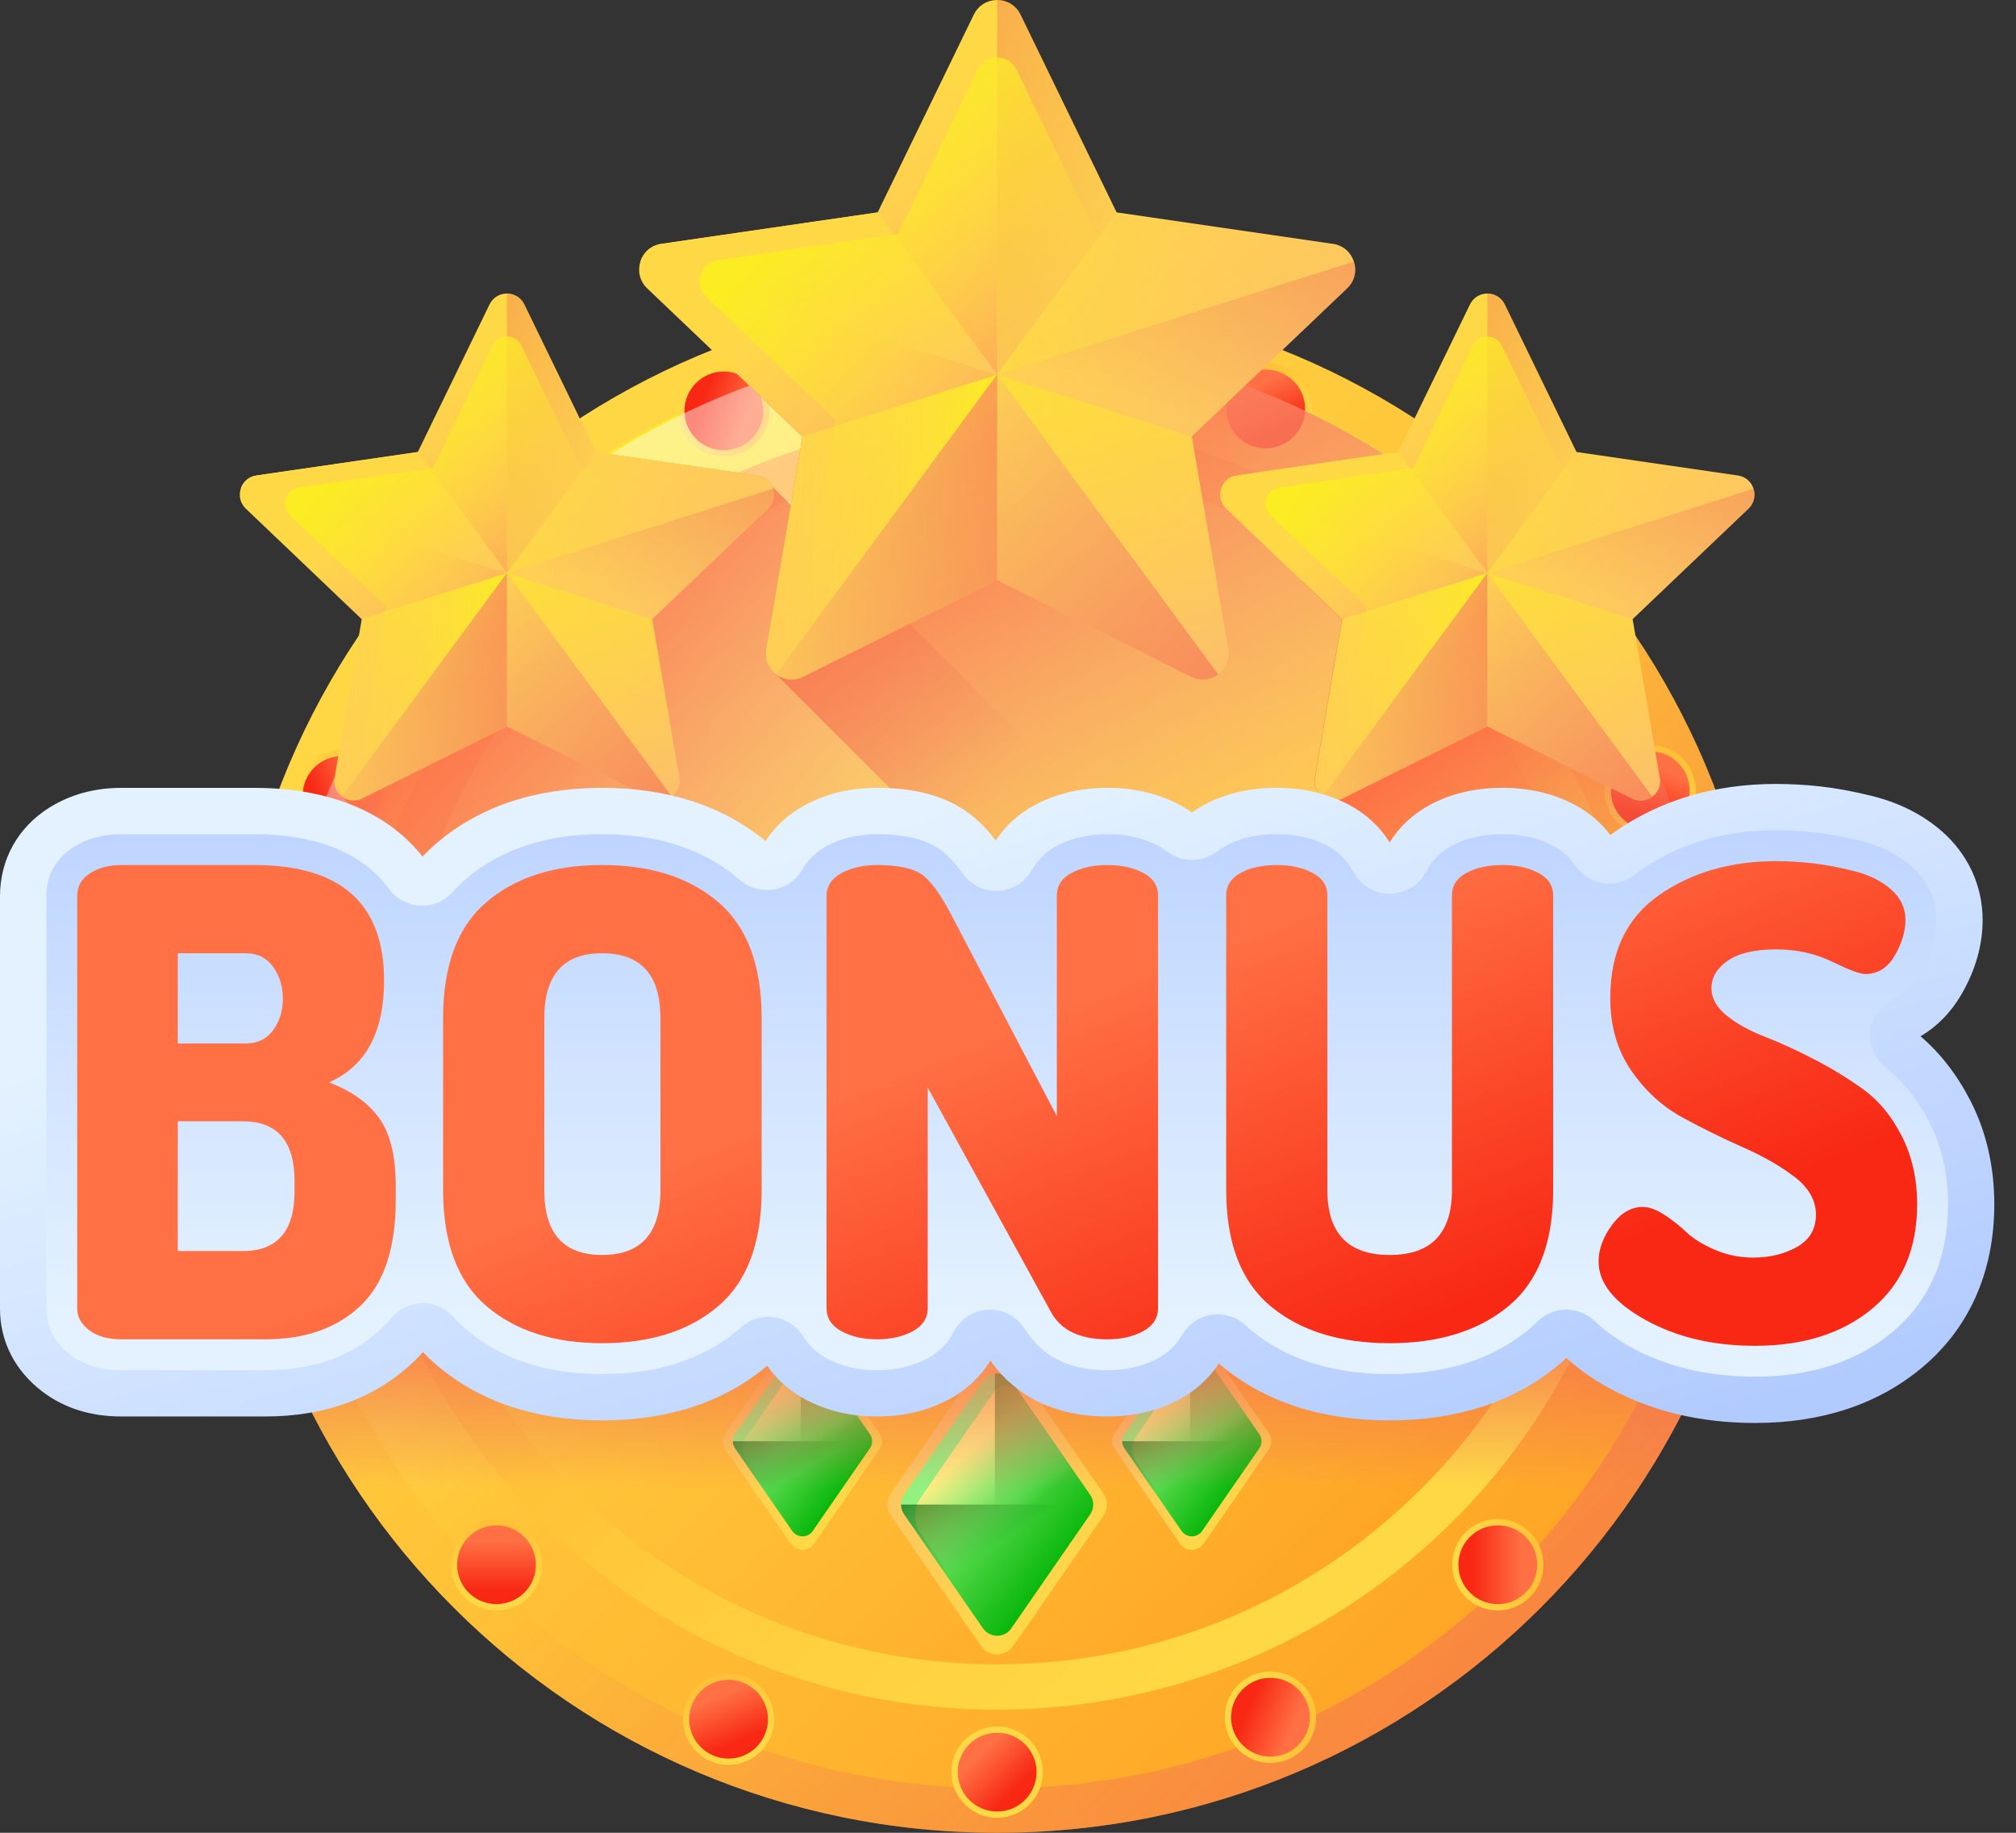 <svg xmlns="http://www.w3.org/2000/svg" width="77" height="70" viewBox="0 0 77 70" fill="none"><rect x="0" y="0" width="77" height="70" fill="#333333" stroke="none"/><path d="M38.086 70C54.301 70 67.446 56.855 67.446 40.64C67.446 24.425 54.301 11.28 38.086 11.28C21.871 11.28 8.726 24.425 8.726 40.64C8.726 56.855 21.871 70 38.086 70Z" fill="url(#paint0_linear_6012_574)"></path><path d="M38.086 68.303C53.363 68.303 65.748 55.918 65.748 40.64C65.748 25.362 53.363 12.977 38.086 12.977C22.808 12.977 10.423 25.362 10.423 40.64C10.423 55.918 22.808 68.303 38.086 68.303Z" fill="url(#paint1_linear_6012_574)"></path><path d="M38.086 11.28C21.871 11.28 8.726 24.425 8.726 40.64C8.726 56.855 21.871 70 38.086 70C54.301 70 67.446 56.855 67.446 40.64C67.446 24.425 54.301 11.28 38.086 11.28ZM38.086 68.303C22.808 68.303 10.423 55.918 10.423 40.64C10.423 25.362 22.808 12.977 38.086 12.977C53.364 12.977 65.749 25.362 65.749 40.64C65.749 55.918 53.364 68.303 38.086 68.303Z" fill="url(#paint2_linear_6012_574)"></path><path d="M38.086 65.297C51.703 65.297 62.742 54.258 62.742 40.64C62.742 27.023 51.703 15.984 38.086 15.984C24.468 15.984 13.429 27.023 13.429 40.64C13.429 54.258 24.468 65.297 38.086 65.297Z" fill="url(#paint3_linear_6012_574)"></path><path d="M38.085 63.566C50.747 63.566 61.011 53.302 61.011 40.64C61.011 27.978 50.747 17.714 38.085 17.714C25.424 17.714 15.159 27.978 15.159 40.64C15.159 53.302 25.424 63.566 38.085 63.566Z" fill="url(#paint4_linear_6012_574)"></path><path d="M38.086 69.427C39.049 69.427 39.83 68.646 39.83 67.683C39.83 66.72 39.049 65.939 38.086 65.939C37.122 65.939 36.341 66.72 36.341 67.683C36.341 68.646 37.122 69.427 38.086 69.427Z" fill="url(#paint5_linear_6012_574)"></path><path d="M38.086 69.188C38.917 69.188 39.591 68.514 39.591 67.683C39.591 66.852 38.917 66.178 38.086 66.178C37.255 66.178 36.581 66.852 36.581 67.683C36.581 68.514 37.255 69.188 38.086 69.188Z" fill="url(#paint6_linear_6012_574)"></path><path d="M38.086 15.342C39.049 15.342 39.83 14.561 39.83 13.597C39.83 12.634 39.049 11.853 38.086 11.853C37.122 11.853 36.341 12.634 36.341 13.597C36.341 14.561 37.122 15.342 38.086 15.342Z" fill="url(#paint7_linear_6012_574)"></path><path d="M38.086 15.102C38.917 15.102 39.591 14.428 39.591 13.597C39.591 12.766 38.917 12.093 38.086 12.093C37.255 12.093 36.581 12.766 36.581 13.597C36.581 14.428 37.255 15.102 38.086 15.102Z" fill="url(#paint8_linear_6012_574)"></path><path d="M11.043 42.384C12.007 42.384 12.788 41.603 12.788 40.64C12.788 39.677 12.007 38.896 11.043 38.896C10.08 38.896 9.299 39.677 9.299 40.64C9.299 41.603 10.08 42.384 11.043 42.384Z" fill="url(#paint9_linear_6012_574)"></path><path d="M11.043 42.145C11.874 42.145 12.548 41.471 12.548 40.64C12.548 39.809 11.874 39.136 11.043 39.136C10.212 39.136 9.539 39.809 9.539 40.64C9.539 41.471 10.212 42.145 11.043 42.145Z" fill="url(#paint10_linear_6012_574)"></path><path d="M65.128 42.384C66.092 42.384 66.873 41.603 66.873 40.64C66.873 39.677 66.092 38.896 65.128 38.896C64.165 38.896 63.384 39.677 63.384 40.64C63.384 41.603 64.165 42.384 65.128 42.384Z" fill="url(#paint11_linear_6012_574)"></path><path d="M65.128 42.145C65.959 42.145 66.633 41.471 66.633 40.64C66.633 39.809 65.959 39.136 65.128 39.136C64.297 39.136 63.623 39.809 63.623 40.64C63.623 41.471 64.297 42.145 65.128 42.145Z" fill="url(#paint12_linear_6012_574)"></path><path d="M18.963 61.507C19.927 61.507 20.708 60.726 20.708 59.762C20.708 58.799 19.927 58.018 18.963 58.018C18 58.018 17.219 58.799 17.219 59.762C17.219 60.726 18 61.507 18.963 61.507Z" fill="url(#paint13_linear_6012_574)"></path><path d="M18.964 61.267C19.795 61.267 20.468 60.593 20.468 59.762C20.468 58.931 19.795 58.258 18.964 58.258C18.133 58.258 17.459 58.931 17.459 59.762C17.459 60.593 18.133 61.267 18.964 61.267Z" fill="url(#paint14_linear_6012_574)"></path><path d="M57.208 23.262C58.171 23.262 58.952 22.481 58.952 21.518C58.952 20.555 58.171 19.774 57.208 19.774C56.244 19.774 55.463 20.555 55.463 21.518C55.463 22.481 56.244 23.262 57.208 23.262Z" fill="url(#paint15_linear_6012_574)"></path><path d="M57.208 23.023C58.039 23.023 58.713 22.349 58.713 21.518C58.713 20.687 58.039 20.013 57.208 20.013C56.377 20.013 55.703 20.687 55.703 21.518C55.703 22.349 56.377 23.023 57.208 23.023Z" fill="url(#paint16_linear_6012_574)"></path><path d="M18.963 23.262C19.927 23.262 20.708 22.481 20.708 21.518C20.708 20.555 19.927 19.774 18.963 19.774C18 19.774 17.219 20.555 17.219 21.518C17.219 22.481 18 23.262 18.963 23.262Z" fill="url(#paint17_linear_6012_574)"></path><path d="M18.964 23.023C19.795 23.023 20.468 22.349 20.468 21.518C20.468 20.687 19.795 20.013 18.964 20.013C18.133 20.013 17.459 20.687 17.459 21.518C17.459 22.349 18.133 23.023 18.964 23.023Z" fill="url(#paint18_linear_6012_574)"></path><path d="M57.208 61.507C58.171 61.507 58.952 60.726 58.952 59.762C58.952 58.799 58.171 58.018 57.208 58.018C56.244 58.018 55.463 58.799 55.463 59.762C55.463 60.726 56.244 61.507 57.208 61.507Z" fill="url(#paint19_linear_6012_574)"></path><path d="M57.208 61.267C58.039 61.267 58.713 60.593 58.713 59.762C58.713 58.931 58.039 58.258 57.208 58.258C56.377 58.258 55.703 58.931 55.703 59.762C55.703 60.593 56.377 61.267 57.208 61.267Z" fill="url(#paint20_linear_6012_574)"></path><path d="M27.827 67.406C28.791 67.406 29.571 66.625 29.571 65.662C29.571 64.698 28.791 63.918 27.827 63.918C26.864 63.918 26.083 64.698 26.083 65.662C26.083 66.625 26.864 67.406 27.827 67.406Z" fill="url(#paint21_linear_6012_574)"></path><path d="M27.827 67.166C28.658 67.166 29.332 66.493 29.332 65.662C29.332 64.831 28.658 64.157 27.827 64.157C26.996 64.157 26.322 64.831 26.322 65.662C26.322 66.493 26.996 67.166 27.827 67.166Z" fill="url(#paint22_linear_6012_574)"></path><path d="M47.683 17.232C48.574 17.598 49.593 17.171 49.958 16.28C50.324 15.389 49.897 14.37 49.006 14.005C48.115 13.639 47.096 14.065 46.73 14.957C46.365 15.848 46.791 16.867 47.683 17.232Z" fill="url(#paint23_linear_6012_574)"></path><path d="M48.344 17.123C49.175 17.123 49.849 16.45 49.849 15.618C49.849 14.787 49.175 14.114 48.344 14.114C47.513 14.114 46.839 14.787 46.839 15.618C46.839 16.45 47.513 17.123 48.344 17.123Z" fill="url(#paint24_linear_6012_574)"></path><path d="M11.451 29.72C11.085 30.612 11.512 31.63 12.403 31.996C13.294 32.361 14.313 31.935 14.678 31.044C15.044 30.152 14.617 29.134 13.726 28.768C12.835 28.403 11.816 28.829 11.451 29.72Z" fill="url(#paint25_linear_6012_574)"></path><path d="M13.064 31.887C13.895 31.887 14.569 31.213 14.569 30.382C14.569 29.551 13.895 28.877 13.064 28.877C12.233 28.877 11.56 29.551 11.56 30.382C11.56 31.213 12.233 31.887 13.064 31.887Z" fill="url(#paint26_linear_6012_574)"></path><path d="M63.107 52.642C64.07 52.642 64.851 51.861 64.851 50.898C64.851 49.935 64.07 49.154 63.107 49.154C62.144 49.154 61.363 49.935 61.363 50.898C61.363 51.861 62.144 52.642 63.107 52.642Z" fill="url(#paint27_linear_6012_574)"></path><path d="M63.107 52.403C63.938 52.403 64.612 51.73 64.612 50.898C64.612 50.067 63.938 49.394 63.107 49.394C62.276 49.394 61.602 50.067 61.602 50.898C61.602 51.73 62.276 52.403 63.107 52.403Z" fill="url(#paint28_linear_6012_574)"></path><path d="M11.53 51.753C11.902 52.642 12.924 53.06 13.812 52.688C14.701 52.317 15.12 51.295 14.748 50.406C14.376 49.518 13.355 49.099 12.466 49.471C11.577 49.842 11.158 50.864 11.53 51.753Z" fill="url(#paint29_linear_6012_574)"></path><path d="M13.139 52.584C13.97 52.584 14.644 51.91 14.644 51.079C14.644 50.248 13.97 49.575 13.139 49.575C12.308 49.575 11.634 50.248 11.634 51.079C11.634 51.91 12.308 52.584 13.139 52.584Z" fill="url(#paint30_linear_6012_574)"></path><path d="M61.423 30.874C61.795 31.763 62.817 32.182 63.706 31.81C64.594 31.438 65.013 30.416 64.641 29.528C64.269 28.639 63.248 28.22 62.359 28.592C61.47 28.964 61.051 29.986 61.423 30.874Z" fill="url(#paint31_linear_6012_574)"></path><path d="M63.032 31.706C63.863 31.706 64.537 31.032 64.537 30.201C64.537 29.37 63.863 28.696 63.032 28.696C62.201 28.696 61.527 29.37 61.527 30.201C61.527 31.032 62.201 31.706 63.032 31.706Z" fill="url(#paint32_linear_6012_574)"></path><path d="M26.973 14.085C26.084 14.456 25.665 15.478 26.037 16.367C26.409 17.256 27.431 17.674 28.319 17.302C29.208 16.931 29.627 15.909 29.255 15.02C28.883 14.132 27.861 13.713 26.973 14.085Z" fill="url(#paint33_linear_6012_574)"></path><path d="M27.647 17.198C28.478 17.198 29.152 16.525 29.152 15.694C29.152 14.863 28.478 14.189 27.647 14.189C26.816 14.189 26.142 14.863 26.142 15.694C26.142 16.525 26.816 17.198 27.647 17.198Z" fill="url(#paint34_linear_6012_574)"></path><path d="M48.525 67.331C49.489 67.331 50.27 66.55 50.27 65.587C50.27 64.623 49.489 63.843 48.525 63.843C47.562 63.843 46.781 64.623 46.781 65.587C46.781 66.55 47.562 67.331 48.525 67.331Z" fill="url(#paint35_linear_6012_574)"></path><path d="M48.525 67.091C49.356 67.091 50.03 66.418 50.03 65.587C50.03 64.756 49.356 64.082 48.525 64.082C47.694 64.082 47.02 64.756 47.02 65.587C47.02 66.418 47.694 67.091 48.525 67.091Z" fill="url(#paint36_linear_6012_574)"></path><path d="M38.086 68.216C53.316 68.216 65.662 55.87 65.662 40.64C65.662 25.41 53.316 13.064 38.086 13.064C22.856 13.064 10.51 25.41 10.51 40.64C10.51 55.87 22.856 68.216 38.086 68.216Z" fill="url(#paint37_linear_6012_574)"></path><path d="M47.452 36.537C47.38 36.378 47.252 36.251 47.093 36.178C47.021 36.019 46.893 35.891 46.734 35.819L29.494 18.579C29.443 18.467 29.365 18.37 29.266 18.297C29.168 18.223 29.052 18.176 28.93 18.16L23.312 17.352C18.686 20.293 14.996 24.576 12.788 29.652L12.778 29.71C12.726 30.007 12.855 30.271 13.063 30.427L22.761 40.124C22.801 40.155 22.846 40.179 22.892 40.201C22.943 40.313 23.022 40.41 23.12 40.483C23.16 40.514 23.205 40.539 23.251 40.56C23.303 40.673 23.382 40.77 23.479 40.843C23.52 40.873 23.564 40.898 23.61 40.92C23.662 41.031 23.74 41.128 23.838 41.202C23.879 41.232 23.923 41.257 23.969 41.279C24.021 41.39 24.099 41.487 24.197 41.561C24.238 41.591 24.282 41.616 24.328 41.638C24.381 41.75 24.459 41.847 24.557 41.92C24.597 41.951 24.642 41.975 24.688 41.997C24.739 42.109 24.818 42.206 24.916 42.279C24.956 42.31 25.001 42.335 25.047 42.356C25.098 42.468 25.177 42.565 25.275 42.639C25.316 42.669 25.36 42.694 25.406 42.716C25.458 42.827 25.536 42.924 25.634 42.998C25.675 43.028 25.719 43.053 25.765 43.075C25.817 43.186 25.895 43.283 25.993 43.357C26.034 43.387 26.078 43.412 26.124 43.434C26.176 43.545 26.254 43.642 26.353 43.716C26.393 43.747 26.438 43.772 26.483 43.793C26.535 43.905 26.614 44.002 26.712 44.075C26.752 44.106 26.797 44.131 26.843 44.152C26.894 44.264 26.973 44.361 27.071 44.435C27.111 44.465 27.156 44.49 27.202 44.512C27.254 44.623 27.332 44.72 27.43 44.794C27.471 44.824 27.515 44.849 27.561 44.871C27.613 44.982 27.691 45.079 27.789 45.153C27.83 45.183 27.874 45.208 27.92 45.23C27.972 45.342 28.05 45.438 28.149 45.512C28.189 45.543 28.233 45.568 28.279 45.589C28.331 45.701 28.41 45.798 28.508 45.871C28.548 45.902 28.593 45.927 28.639 45.948C28.69 46.06 28.769 46.157 28.867 46.231C28.907 46.261 28.952 46.286 28.998 46.308C29.05 46.419 29.128 46.516 29.226 46.59C29.267 46.62 29.311 46.645 29.357 46.667C29.409 46.778 29.487 46.875 29.585 46.949C29.626 46.979 29.67 47.004 29.716 47.026C29.768 47.138 29.846 47.234 29.945 47.308C29.985 47.339 30.029 47.364 30.076 47.385C30.127 47.497 30.206 47.594 30.304 47.667C30.344 47.698 30.389 47.723 30.435 47.744C30.487 47.857 30.566 47.954 30.663 48.027C30.703 48.057 30.748 48.082 30.794 48.104C30.846 48.215 30.924 48.312 31.022 48.386C31.063 48.416 31.107 48.441 31.153 48.463C31.205 48.575 31.284 48.672 31.381 48.745C31.591 48.902 31.883 48.951 32.155 48.815L37.681 46.061L43.206 48.815C43.478 48.951 43.77 48.902 43.98 48.745C44.188 48.589 44.316 48.325 44.265 48.028L43.226 41.967L47.654 37.746C47.877 37.533 47.928 37.237 47.847 36.984C47.785 36.792 47.648 36.626 47.452 36.537Z" fill="url(#paint38_linear_6012_574)"></path><path d="M65.452 37.234C64.739 31.443 62.231 26.207 58.501 22.102C57.828 21.438 57.158 20.773 56.489 20.106L56.488 20.105C55.279 19.02 53.975 18.044 52.594 17.187C52.573 17.174 52.552 17.161 52.531 17.148C52.383 17.056 52.233 16.967 52.083 16.878C52.05 16.859 52.017 16.839 51.984 16.819C51.841 16.736 51.697 16.654 51.553 16.573C51.511 16.549 51.469 16.526 51.428 16.503C51.288 16.426 51.148 16.35 51.008 16.275C50.96 16.25 50.912 16.224 50.864 16.2C50.54 16.029 50.212 15.866 49.88 15.708C49.828 15.683 49.774 15.659 49.721 15.634C49.582 15.569 49.442 15.505 49.302 15.442C49.249 15.419 49.196 15.396 49.143 15.373C49.001 15.31 48.859 15.248 48.715 15.188C48.666 15.168 48.616 15.148 48.566 15.127C48.418 15.067 48.27 15.006 48.121 14.948C48.085 14.934 48.048 14.92 48.012 14.906C47.474 14.698 46.929 14.507 46.379 14.334C46.363 14.329 46.347 14.323 46.331 14.318C46.199 14.277 46.065 14.238 45.931 14.198C45.855 14.175 45.778 14.152 45.701 14.13C45.581 14.095 45.461 14.063 45.34 14.03C45.248 14.005 45.157 13.98 45.065 13.956C44.951 13.926 44.835 13.898 44.72 13.869C44.621 13.845 44.522 13.82 44.422 13.797C44.311 13.771 44.199 13.746 44.087 13.721C43.983 13.698 43.878 13.675 43.773 13.653C43.664 13.63 43.555 13.608 43.445 13.586C43.011 13.5 42.575 13.425 42.138 13.361C42.022 13.344 41.905 13.328 41.789 13.312C41.684 13.298 41.58 13.284 41.475 13.272C41.355 13.257 41.234 13.243 41.113 13.23C41.011 13.219 40.909 13.208 40.807 13.198C40.681 13.185 40.556 13.175 40.429 13.164C40.331 13.156 40.233 13.147 40.134 13.14C40.001 13.13 39.867 13.122 39.733 13.114C39.641 13.109 39.548 13.103 39.455 13.098C39.306 13.091 39.156 13.086 39.006 13.081C38.928 13.079 38.851 13.075 38.773 13.073C38.547 13.067 38.321 13.065 38.095 13.065L38.085 13.064H38.08C37.858 13.064 37.636 13.068 37.415 13.073C37.342 13.075 37.268 13.078 37.194 13.08C37.045 13.085 36.896 13.09 36.748 13.097C36.661 13.101 36.575 13.106 36.489 13.111C36.132 13.131 35.775 13.159 35.419 13.193C35.329 13.202 35.239 13.21 35.15 13.22C35.017 13.234 34.884 13.249 34.751 13.265C34.666 13.276 34.58 13.286 34.494 13.297C34.351 13.315 34.209 13.336 34.067 13.357C33.993 13.367 33.919 13.377 33.846 13.389C33.633 13.421 33.421 13.456 33.21 13.494C33.182 13.499 33.154 13.505 33.126 13.51C32.941 13.543 32.757 13.578 32.574 13.616C32.496 13.631 32.417 13.649 32.339 13.665C32.207 13.694 32.075 13.722 31.943 13.752C31.855 13.772 31.768 13.793 31.68 13.814C31.558 13.843 31.437 13.872 31.315 13.903C31.106 13.956 30.898 14.011 30.691 14.068C30.601 14.093 30.512 14.118 30.422 14.144C30.303 14.178 30.185 14.214 30.067 14.25C29.981 14.276 29.894 14.302 29.808 14.329C29.681 14.369 29.555 14.411 29.43 14.452C29.354 14.477 29.277 14.501 29.202 14.527C29.006 14.594 28.81 14.662 28.615 14.734L30.65 16.676L29.26 24.795C29.191 25.193 29.363 25.547 29.642 25.756L41.121 37.235H65.452V37.234Z" fill="url(#paint39_linear_6012_574)"></path><path d="M51.712 9.991C51.604 9.653 51.319 9.372 50.91 9.314L42.648 8.112L38.978 0.559C38.797 0.188 38.442 0 38.086 0C37.73 0 37.375 0.188 37.194 0.559L33.524 8.112L25.261 9.314C24.853 9.372 24.568 9.653 24.46 9.991C24.35 10.331 24.419 10.727 24.718 11.012L30.653 16.67L29.261 24.794C29.192 25.192 29.363 25.546 29.643 25.755C29.924 25.966 30.315 26.031 30.68 25.849L38.086 22.157L45.492 25.849C45.856 26.031 46.247 25.966 46.529 25.755C46.808 25.546 46.98 25.192 46.911 24.794L45.518 16.67L51.453 11.012C51.753 10.727 51.822 10.331 51.712 9.991ZM38.086 14.313L38.074 14.316L38.079 14.311L38.086 14.3L38.093 14.311L38.098 14.316L38.086 14.313Z" fill="url(#paint40_linear_6012_574)"></path><path d="M38.079 14.311L38.073 14.316L30.653 16.67L24.718 11.012C24.419 10.727 24.35 10.331 24.46 9.991L38.079 14.311Z" fill="url(#paint41_linear_6012_574)"></path><path d="M38.074 14.316L29.643 25.755C29.363 25.546 29.192 25.192 29.261 24.794L30.654 16.67L38.074 14.316Z" fill="url(#paint42_linear_6012_574)"></path><path d="M46.529 25.755C46.248 25.966 45.856 26.031 45.492 25.849L38.086 22.157V14.313L38.098 14.316L46.529 25.755Z" fill="url(#paint43_linear_6012_574)"></path><path d="M38.086 14.313V22.157L30.68 25.849C30.316 26.031 29.924 25.966 29.643 25.755L38.074 14.316L38.086 14.313Z" fill="url(#paint44_linear_6012_574)"></path><path d="M46.529 25.755L38.098 14.316L45.518 16.67L46.911 24.794C46.98 25.192 46.808 25.546 46.529 25.755Z" fill="url(#paint45_linear_6012_574)"></path><path d="M38.086 14.3L38.078 14.311L24.459 9.991C24.567 9.653 24.852 9.372 25.261 9.313L33.523 8.112L38.086 14.3Z" fill="url(#paint46_linear_6012_574)"></path><path d="M42.648 8.112L38.086 14.3V0C38.442 0 38.797 0.188 38.978 0.559L42.648 8.112Z" fill="url(#paint47_linear_6012_574)"></path><path d="M38.086 0V14.3L33.523 8.112L37.194 0.559C37.374 0.188 37.73 0 38.086 0Z" fill="url(#paint48_linear_6012_574)"></path><path d="M51.712 9.991L38.093 14.311L38.086 14.3L42.648 8.112L50.91 9.313C51.319 9.372 51.604 9.653 51.712 9.991Z" fill="url(#paint49_linear_6012_574)"></path><path d="M51.454 11.012L45.519 16.67L38.099 14.316L38.093 14.311L51.712 9.991C51.822 10.331 51.753 10.727 51.454 11.012Z" fill="url(#paint50_linear_6012_574)"></path><path d="M49.404 10.497C49.314 10.216 49.078 9.982 48.738 9.934L41.875 8.936L38.827 2.662C38.676 2.354 38.381 2.198 38.086 2.198C37.79 2.198 37.495 2.354 37.345 2.662L34.296 8.936L27.433 9.934C27.094 9.983 26.857 10.216 26.767 10.497C26.676 10.779 26.734 11.108 26.982 11.345L31.912 16.044L30.755 22.793C30.698 23.123 30.841 23.418 31.073 23.591C31.307 23.766 31.631 23.82 31.934 23.669L38.086 20.603L44.237 23.669C44.54 23.82 44.865 23.766 45.099 23.591C45.331 23.418 45.474 23.123 45.416 22.793L44.259 16.044L49.19 11.345C49.438 11.108 49.495 10.779 49.404 10.497ZM38.086 14.086L38.075 14.089L38.08 14.085L38.086 14.076L38.092 14.085L38.096 14.089L38.086 14.086Z" fill="url(#paint51_linear_6012_574)"></path><path d="M29.528 18.666C29.448 18.414 29.235 18.204 28.93 18.16L22.766 17.264L20.028 11.629C19.893 11.352 19.628 11.211 19.362 11.211C19.097 11.211 18.831 11.351 18.697 11.629L15.959 17.264L9.794 18.16C9.489 18.204 9.277 18.414 9.196 18.666C9.114 18.919 9.166 19.215 9.389 19.428L13.817 23.649L12.778 29.71C12.727 30.007 12.855 30.271 13.063 30.427C13.273 30.584 13.565 30.633 13.837 30.497L19.363 27.743L24.888 30.497C25.16 30.633 25.452 30.584 25.662 30.427C25.87 30.271 25.998 30.007 25.947 29.71L24.908 23.649L29.336 19.428C29.559 19.215 29.61 18.919 29.528 18.666ZM19.362 21.89L19.353 21.893L19.357 21.889L19.362 21.881L19.367 21.889L19.372 21.893L19.362 21.89Z" fill="url(#paint52_linear_6012_574)"></path><path d="M19.357 21.888L19.353 21.892L13.817 23.648L9.389 19.427C9.166 19.215 9.114 18.919 9.196 18.666L19.357 21.888Z" fill="url(#paint53_linear_6012_574)"></path><path d="M19.353 21.892L13.063 30.427C12.854 30.271 12.726 30.007 12.778 29.71L13.817 23.648L19.353 21.892Z" fill="url(#paint54_linear_6012_574)"></path><path d="M25.661 30.427C25.451 30.584 25.16 30.633 24.888 30.497L19.362 27.743V21.89L19.372 21.892L25.661 30.427Z" fill="url(#paint55_linear_6012_574)"></path><path d="M19.362 21.89V27.742L13.837 30.497C13.565 30.633 13.273 30.584 13.063 30.427L19.353 21.892L19.362 21.89Z" fill="url(#paint56_linear_6012_574)"></path><path d="M25.662 30.427L19.372 21.893L24.908 23.649L25.947 29.71C25.998 30.007 25.87 30.271 25.662 30.427Z" fill="url(#paint57_linear_6012_574)"></path><path d="M19.363 21.881L19.358 21.889L9.197 18.666C9.277 18.414 9.49 18.204 9.795 18.16L15.959 17.264L19.363 21.881Z" fill="url(#paint58_linear_6012_574)"></path><path d="M22.766 17.264L19.362 21.881V11.211C19.628 11.211 19.893 11.351 20.028 11.629L22.766 17.264Z" fill="url(#paint59_linear_6012_574)"></path><path d="M19.362 11.211V21.881L15.959 17.264L18.697 11.629C18.831 11.351 19.097 11.211 19.362 11.211Z" fill="url(#paint60_linear_6012_574)"></path><path d="M29.528 18.666L19.367 21.889L19.362 21.881L22.766 17.264L28.93 18.16C29.235 18.204 29.448 18.413 29.528 18.666Z" fill="url(#paint61_linear_6012_574)"></path><path d="M29.336 19.427L24.908 23.648L19.372 21.892L19.368 21.888L29.529 18.666C29.61 18.919 29.559 19.215 29.336 19.427Z" fill="url(#paint62_linear_6012_574)"></path><path d="M27.806 19.043C27.739 18.834 27.562 18.659 27.309 18.623L22.189 17.878L19.914 13.198C19.802 12.967 19.582 12.851 19.362 12.851C19.141 12.851 18.921 12.967 18.809 13.198L16.534 17.878L11.414 18.623C11.161 18.659 10.984 18.834 10.917 19.043C10.849 19.254 10.892 19.499 11.077 19.676L14.755 23.182L13.892 28.217C13.872 28.328 13.884 28.443 13.926 28.549C13.967 28.654 14.038 28.745 14.129 28.812C14.303 28.943 14.546 28.983 14.772 28.87L19.361 26.583L23.951 28.87C24.177 28.983 24.419 28.943 24.594 28.812C24.685 28.745 24.755 28.654 24.797 28.549C24.839 28.443 24.851 28.328 24.831 28.217L23.967 23.182L27.646 19.676C27.831 19.499 27.874 19.254 27.806 19.043ZM19.362 21.721L19.354 21.724L19.357 21.72L19.362 21.714L19.366 21.72L19.369 21.724L19.362 21.721Z" fill="url(#paint63_linear_6012_574)"></path><path d="M49.735 22.203L51.253 23.652L50.217 29.71C50.165 30.007 50.293 30.271 50.502 30.427L59.066 38.991L60.382 37.055C60.904 36.286 61.632 35.678 62.486 35.308C63.315 34.948 64.108 34.511 64.855 34.001C63.611 28.97 60.988 24.485 57.408 20.968C57.206 20.962 57.003 20.958 56.801 20.958C54.319 20.958 51.939 21.398 49.735 22.203Z" fill="url(#paint64_linear_6012_574)"></path><path d="M66.976 18.666C66.895 18.414 66.683 18.204 66.378 18.16L60.213 17.264L57.475 11.629C57.34 11.352 57.075 11.211 56.81 11.211C56.544 11.211 56.279 11.351 56.144 11.629L53.406 17.264L47.242 18.16C46.937 18.204 46.724 18.414 46.644 18.666C46.562 18.919 46.613 19.215 46.836 19.428L51.265 23.649L50.226 29.71C50.174 30.007 50.302 30.271 50.511 30.427C50.721 30.584 51.012 30.633 51.284 30.497L56.81 27.743L62.335 30.497C62.607 30.633 62.899 30.584 63.109 30.427C63.317 30.271 63.445 30.007 63.394 29.71L62.355 23.649L66.783 19.428C67.006 19.215 67.058 18.919 66.976 18.666ZM56.809 21.89L56.8 21.893L56.804 21.889L56.809 21.881L56.815 21.889L56.819 21.893L56.809 21.89Z" fill="url(#paint65_linear_6012_574)"></path><path d="M56.804 21.888L56.8 21.892L51.264 23.648L46.836 19.427C46.613 19.215 46.561 18.919 46.643 18.666L56.804 21.888Z" fill="url(#paint66_linear_6012_574)"></path><path d="M56.8 21.892L50.51 30.427C50.301 30.271 50.173 30.007 50.225 29.71L51.264 23.648L56.8 21.892Z" fill="url(#paint67_linear_6012_574)"></path><path d="M63.109 30.427C62.899 30.584 62.607 30.633 62.335 30.497L56.81 27.743V21.89L56.819 21.892L63.109 30.427Z" fill="url(#paint68_linear_6012_574)"></path><path d="M56.809 21.89V27.742L51.284 30.497C51.012 30.633 50.72 30.584 50.51 30.427L56.8 21.892L56.809 21.89Z" fill="url(#paint69_linear_6012_574)"></path><path d="M63.108 30.427L56.818 21.893L62.354 23.649L63.393 29.71C63.445 30.007 63.317 30.271 63.108 30.427Z" fill="url(#paint70_linear_6012_574)"></path><path d="M56.809 21.881L56.804 21.889L46.643 18.666C46.724 18.414 46.936 18.204 47.241 18.16L53.405 17.264L56.809 21.881Z" fill="url(#paint71_linear_6012_574)"></path><path d="M60.213 17.264L56.81 21.881V11.211C57.075 11.211 57.34 11.351 57.475 11.629L60.213 17.264Z" fill="url(#paint72_linear_6012_574)"></path><path d="M56.809 11.211V21.881L53.406 17.264L56.144 11.629C56.279 11.351 56.544 11.211 56.809 11.211Z" fill="url(#paint73_linear_6012_574)"></path><path d="M66.976 18.666L56.815 21.889L56.81 21.881L60.213 17.264L66.378 18.16C66.682 18.204 66.895 18.413 66.976 18.666Z" fill="url(#paint74_linear_6012_574)"></path><path d="M66.782 19.427L62.354 23.648L56.818 21.892L56.814 21.888L66.975 18.666C67.057 18.919 67.005 19.215 66.782 19.427Z" fill="url(#paint75_linear_6012_574)"></path><path d="M65.253 19.043C65.186 18.834 65.01 18.659 64.757 18.623L59.636 17.878L57.362 13.198C57.25 12.967 57.029 12.851 56.809 12.851C56.588 12.851 56.368 12.967 56.256 13.198L53.981 17.878L48.861 18.623C48.608 18.659 48.431 18.834 48.364 19.043C48.297 19.254 48.339 19.499 48.525 19.676L52.203 23.182L51.34 28.217C51.319 28.328 51.331 28.443 51.373 28.549C51.415 28.654 51.485 28.745 51.577 28.812C51.751 28.943 51.993 28.983 52.219 28.87L56.809 26.583L61.398 28.87C61.624 28.983 61.867 28.943 62.041 28.812C62.132 28.745 62.203 28.654 62.245 28.549C62.286 28.443 62.298 28.328 62.278 28.217L61.415 23.182L65.093 19.676C65.278 19.499 65.321 19.254 65.253 19.043ZM56.809 21.721L56.801 21.724L56.804 21.72L56.809 21.714L56.813 21.72L56.816 21.724L56.809 21.721Z" fill="url(#paint76_linear_6012_574)"></path><path d="M37.466 52.069L34.029 57.037C33.942 57.163 33.895 57.312 33.895 57.465C33.895 57.618 33.942 57.768 34.029 57.894L37.466 62.861C37.766 63.294 38.405 63.294 38.705 62.861L42.142 57.894C42.229 57.768 42.276 57.618 42.276 57.465C42.276 57.312 42.229 57.163 42.142 57.037L38.705 52.069C38.405 51.636 37.766 51.636 37.466 52.069Z" fill="url(#paint77_linear_6012_574)"></path><path d="M37.543 52.739L34.533 57.09C34.456 57.2 34.416 57.331 34.416 57.465C34.416 57.599 34.456 57.73 34.533 57.84L37.543 62.191C37.805 62.571 38.365 62.571 38.628 62.191L41.638 57.84C41.714 57.73 41.755 57.599 41.755 57.465C41.755 57.331 41.714 57.2 41.638 57.09L38.628 52.739C38.365 52.36 37.805 52.36 37.543 52.739Z" fill="url(#paint78_linear_6012_574)"></path><path d="M38.928 53.172C38.711 52.858 38.244 52.817 38 53.111C37.987 53.126 37.975 53.142 37.963 53.159L35.162 57.208C35.024 57.407 34.95 57.643 34.95 57.885C34.95 58.127 35.024 58.363 35.162 58.562L37.834 62.425C38.107 62.537 38.442 62.46 38.628 62.191L41.638 57.84C41.715 57.73 41.755 57.599 41.755 57.465C41.755 57.331 41.715 57.2 41.638 57.09L38.928 53.172Z" fill="url(#paint79_linear_6012_574)"></path><path d="M38.629 52.739C38.56 52.639 38.465 52.56 38.353 52.511C38.243 52.462 38.12 52.444 38 52.461V62.47C38.12 62.486 38.243 62.468 38.354 62.419C38.465 62.37 38.56 62.291 38.629 62.191L41.639 57.84C41.715 57.73 41.756 57.599 41.756 57.465C41.756 57.331 41.715 57.2 41.639 57.09L38.629 52.739Z" fill="url(#paint80_linear_6012_574)"></path><path d="M37.543 62.191C37.806 62.57 38.366 62.57 38.628 62.191L41.638 57.84C41.715 57.73 41.755 57.599 41.755 57.465H34.416C34.416 57.596 34.455 57.727 34.533 57.84L37.543 62.191Z" fill="url(#paint81_linear_6012_574)"></path><path d="M30.201 51.134L27.709 54.735C27.646 54.826 27.612 54.934 27.612 55.045C27.612 55.157 27.646 55.265 27.709 55.356L30.201 58.957C30.418 59.271 30.881 59.271 31.098 58.957L33.59 55.356C33.653 55.265 33.687 55.157 33.687 55.045C33.687 54.934 33.653 54.826 33.59 54.735L31.098 51.134C30.881 50.82 30.418 50.82 30.201 51.134Z" fill="url(#paint82_linear_6012_574)"></path><path d="M30.257 51.619L28.074 54.773C28.019 54.853 27.989 54.948 27.989 55.045C27.989 55.143 28.019 55.237 28.074 55.317L30.257 58.472C30.447 58.746 30.853 58.746 31.043 58.472L33.225 55.317C33.281 55.237 33.31 55.143 33.31 55.045C33.31 54.948 33.281 54.853 33.225 54.773L31.043 51.619C30.853 51.344 30.447 51.344 30.257 51.619Z" fill="url(#paint83_linear_6012_574)"></path><path d="M31.26 51.934C31.102 51.706 30.764 51.676 30.587 51.889C30.578 51.9 30.569 51.911 30.561 51.923L28.53 54.859C28.43 55.003 28.377 55.174 28.377 55.35C28.377 55.525 28.43 55.697 28.53 55.841L30.467 58.641C30.665 58.722 30.908 58.666 31.042 58.471L33.225 55.317C33.28 55.237 33.31 55.142 33.31 55.045C33.31 54.948 33.28 54.853 33.225 54.773L31.26 51.934Z" fill="url(#paint84_linear_6012_574)"></path><path d="M31.043 51.619C30.993 51.547 30.924 51.489 30.843 51.454C30.763 51.418 30.674 51.406 30.587 51.417V58.673C30.674 58.685 30.763 58.672 30.843 58.637C30.924 58.601 30.993 58.544 31.043 58.472L33.225 55.318C33.28 55.238 33.31 55.143 33.31 55.045C33.31 54.948 33.28 54.853 33.225 54.773L31.043 51.619Z" fill="url(#paint85_linear_6012_574)"></path><path d="M30.257 58.472C30.447 58.747 30.853 58.747 31.043 58.472L33.225 55.318C33.281 55.238 33.31 55.143 33.31 55.045H27.989C27.989 55.141 28.017 55.236 28.074 55.318L30.257 58.472Z" fill="url(#paint86_linear_6012_574)"></path><path d="M45.073 51.134L42.581 54.735C42.518 54.826 42.484 54.934 42.484 55.045C42.484 55.157 42.518 55.265 42.581 55.356L45.073 58.957C45.29 59.271 45.754 59.271 45.971 58.957L48.462 55.356C48.526 55.265 48.559 55.157 48.559 55.045C48.559 54.934 48.526 54.826 48.462 54.735L45.971 51.134C45.754 50.82 45.29 50.82 45.073 51.134Z" fill="url(#paint87_linear_6012_574)"></path><path d="M45.129 51.619L42.946 54.773C42.891 54.853 42.861 54.948 42.861 55.045C42.861 55.143 42.891 55.237 42.946 55.317L45.129 58.472C45.319 58.746 45.725 58.746 45.915 58.472L48.097 55.317C48.153 55.237 48.182 55.143 48.182 55.045C48.182 54.948 48.153 54.853 48.097 54.773L45.915 51.619C45.725 51.344 45.319 51.344 45.129 51.619Z" fill="url(#paint88_linear_6012_574)"></path><path d="M46.133 51.934C45.975 51.706 45.637 51.676 45.46 51.889C45.45 51.9 45.441 51.911 45.433 51.923L43.402 54.859C43.303 55.003 43.249 55.174 43.249 55.35C43.249 55.525 43.303 55.697 43.402 55.841L45.34 58.641C45.538 58.722 45.78 58.666 45.915 58.471L48.097 55.317C48.153 55.237 48.182 55.142 48.182 55.045C48.182 54.948 48.153 54.853 48.097 54.773L46.133 51.934Z" fill="url(#paint89_linear_6012_574)"></path><path d="M45.915 51.619C45.865 51.547 45.796 51.489 45.716 51.454C45.635 51.418 45.547 51.406 45.459 51.417V58.673C45.547 58.685 45.635 58.672 45.716 58.637C45.796 58.601 45.865 58.544 45.915 58.472L48.097 55.318C48.153 55.238 48.182 55.143 48.182 55.045C48.182 54.948 48.153 54.853 48.097 54.773L45.915 51.619Z" fill="url(#paint90_linear_6012_574)"></path><path d="M45.129 58.472C45.319 58.747 45.725 58.747 45.915 58.472L48.097 55.318C48.153 55.238 48.182 55.143 48.182 55.045H42.861C42.861 55.141 42.89 55.236 42.946 55.318L45.129 58.472Z" fill="url(#paint91_linear_6012_574)"></path><path d="M10.112 49.574C13.892 61.42 24.986 70 38.086 70C51.185 70 62.279 61.42 66.059 49.574H10.112Z" fill="url(#paint92_linear_6012_574)"></path><path d="M75.266 42.055C74.759 41.063 74.118 40.233 73.355 39.58C73.983 39.209 74.518 38.666 74.919 37.974C75.454 37.051 75.725 36.096 75.725 35.136C75.725 33.827 75.168 32.62 74.154 31.737C73.428 31.106 72.532 30.655 71.488 30.398C70.767 30.22 70.121 30.101 69.515 30.035C68.96 29.974 68.403 29.943 67.846 29.941C65.487 29.941 63.409 30.558 61.67 31.775C61.616 31.813 61.561 31.853 61.506 31.894C61.151 31.419 60.681 31.017 60.115 30.721C59.312 30.302 58.395 30.09 57.389 30.09C56.358 30.09 55.428 30.307 54.626 30.735C53.967 31.087 53.439 31.584 53.076 32.175C52.706 31.576 52.167 31.074 51.491 30.721C50.688 30.303 49.771 30.09 48.766 30.09C47.734 30.09 46.804 30.307 46.002 30.735C45.837 30.823 45.678 30.921 45.527 31.03C45.366 30.916 45.198 30.813 45.024 30.722C44.221 30.303 43.304 30.091 42.298 30.091C41.292 30.091 40.375 30.303 39.571 30.722C38.924 31.06 38.402 31.535 38.034 32.102C37.609 31.544 37.166 31.136 36.673 30.837C35.841 30.335 34.804 30.091 33.501 30.091C32.477 30.091 31.545 30.315 30.73 30.758C30.105 31.099 29.6 31.57 29.24 32.124C27.605 30.776 25.505 30.091 22.995 30.091C20.449 30.091 18.322 30.802 16.674 32.206C16.486 32.366 16.308 32.535 16.138 32.714C14.799 31.025 12.595 30.091 9.713 30.091H4.633C3.612 30.091 2.686 30.346 1.881 30.848C0.686 31.596 0 32.827 0 34.228V49.988C0 51.238 0.578 52.363 1.626 53.155C2.454 53.782 3.466 54.1 4.633 54.1H10.134C12.425 54.1 14.328 53.4 15.789 52.019C15.916 51.898 16.038 51.772 16.154 51.642C16.319 51.814 16.492 51.978 16.674 52.134C18.323 53.538 20.45 54.249 22.995 54.249C25.537 54.249 27.659 53.547 29.304 52.164C29.659 52.677 30.141 53.113 30.729 53.432C31.544 53.876 32.477 54.1 33.502 54.1C34.525 54.1 35.457 53.876 36.272 53.433C36.936 53.072 37.465 52.565 37.828 51.965C38.485 52.91 39.807 54.1 42.298 54.1C43.322 54.1 44.255 53.876 45.069 53.433C45.692 53.094 46.194 52.626 46.554 52.074C46.584 52.101 46.613 52.129 46.644 52.154C48.314 53.544 50.479 54.249 53.077 54.249C55.655 54.249 57.813 53.547 59.49 52.161C59.605 52.066 59.718 51.966 59.827 51.864C60.249 52.252 60.769 52.63 61.408 52.986C63.035 53.89 64.926 54.348 67.028 54.348C69.578 54.348 71.722 53.639 73.4 52.242C75.213 50.733 76.171 48.574 76.171 45.998C76.171 44.558 75.867 43.231 75.266 42.055Z" fill="url(#paint93_linear_6012_574)"></path><path d="M67.029 52.579C65.231 52.579 63.629 52.196 62.268 51.44C61.784 51.171 61.366 50.875 61.023 50.561L60.878 50.428C60.589 50.162 60.209 50.016 59.816 50.018C59.423 50.02 59.045 50.171 58.759 50.441L58.615 50.575C58.533 50.652 58.449 50.727 58.363 50.798C57.012 51.914 55.234 52.48 53.078 52.48C50.909 52.48 49.13 51.916 47.787 50.804C47.787 50.804 47.731 50.754 47.706 50.733L47.523 50.575C46.809 49.962 45.718 50.118 45.204 50.906L45.072 51.109C44.865 51.427 44.58 51.686 44.225 51.879C43.672 52.179 43.024 52.332 42.299 52.332C40.931 52.332 39.915 51.869 39.281 50.956L39.094 50.688C38.451 49.762 37.067 49.806 36.483 50.771L36.315 51.05C36.111 51.388 35.804 51.674 35.428 51.879C34.875 52.179 34.227 52.332 33.502 52.332C32.776 52.332 32.128 52.179 31.575 51.878C31.237 51.695 30.963 51.453 30.76 51.158L30.627 50.967C30.105 50.211 29.047 50.069 28.344 50.66L28.166 50.81C26.848 51.918 25.108 52.48 22.995 52.48C20.882 52.48 19.141 51.91 17.82 50.787C17.683 50.669 17.553 50.545 17.428 50.415L17.271 50.251C16.644 49.599 15.596 49.617 14.991 50.289L14.839 50.459C14.755 50.554 14.667 50.645 14.575 50.733C13.437 51.809 11.984 52.331 10.134 52.331H4.634C3.85 52.331 3.216 52.14 2.695 51.745C2.089 51.287 1.77 50.68 1.77 49.988V34.227C1.77 33.439 2.142 32.771 2.819 32.348C3.338 32.024 3.949 31.859 4.634 31.859H9.714C11.306 31.859 13.473 32.198 14.754 33.813L14.905 34.003C15.491 34.742 16.596 34.794 17.249 34.112L17.417 33.937C17.545 33.802 17.68 33.673 17.821 33.552C19.141 32.429 20.882 31.859 22.996 31.859C25.082 31.859 26.805 32.407 28.116 33.489L28.3 33.64C29.017 34.232 30.091 34.066 30.597 33.286L30.726 33.086C30.933 32.767 31.219 32.506 31.576 32.312C32.129 32.012 32.777 31.859 33.502 31.859C34.474 31.859 35.212 32.02 35.76 32.351C36.065 32.536 36.342 32.797 36.628 33.173L36.81 33.413C37.463 34.269 38.768 34.221 39.354 33.318L39.518 33.065C39.727 32.744 40.021 32.483 40.391 32.29C40.939 32.004 41.581 31.859 42.299 31.859C43.017 31.859 43.659 32.004 44.208 32.29C44.307 32.342 44.407 32.403 44.503 32.471L44.626 32.559C44.89 32.747 45.206 32.847 45.531 32.847C45.855 32.846 46.171 32.745 46.434 32.556L46.468 32.532C46.619 32.424 46.776 32.322 46.943 32.241C47.463 31.987 48.076 31.859 48.767 31.859C49.484 31.859 50.126 32.004 50.675 32.29C51.055 32.488 51.366 32.77 51.572 33.105L51.753 33.397C52.363 34.383 53.797 34.381 54.404 33.394L54.584 33.101C54.787 32.772 55.09 32.493 55.46 32.295C56.002 32.006 56.652 31.859 57.39 31.859C58.108 31.859 58.75 32.004 59.298 32.29C59.62 32.458 59.887 32.682 60.091 32.954L60.218 33.123C60.731 33.809 61.702 33.951 62.391 33.441L62.56 33.315C62.602 33.284 62.644 33.254 62.686 33.224C64.121 32.22 65.858 31.71 67.847 31.71C68.316 31.71 68.813 31.739 69.325 31.794C69.852 31.851 70.422 31.956 71.066 32.115C71.833 32.305 72.482 32.627 72.994 33.072C73.624 33.621 73.957 34.335 73.957 35.136C73.957 35.781 73.766 36.438 73.39 37.088C73.145 37.51 72.831 37.836 72.456 38.058L72.201 38.209C71.282 38.752 71.17 40.038 71.981 40.731L72.206 40.924C72.792 41.426 73.292 42.077 73.692 42.86C74.164 43.784 74.404 44.84 74.404 45.998C74.404 48.06 73.686 49.704 72.269 50.883C70.917 52.008 69.154 52.579 67.029 52.579Z" fill="url(#paint94_linear_6012_574)"></path><path d="M2.949 49.988V34.227C2.949 33.848 3.114 33.555 3.444 33.348C3.775 33.142 4.171 33.038 4.634 33.038H9.714C13.017 33.038 14.67 34.509 14.67 37.449C14.67 39.431 13.967 40.729 12.563 41.34C13.406 41.654 14.042 42.104 14.472 42.69C14.901 43.276 15.116 44.148 15.116 45.304V45.825C15.116 47.675 14.665 49.026 13.765 49.876C12.865 50.727 11.655 51.153 10.135 51.153H4.634C4.122 51.153 3.713 51.037 3.407 50.806C3.101 50.574 2.949 50.302 2.949 49.988ZM6.79 39.853H9.392C9.838 39.853 10.185 39.684 10.432 39.345C10.68 39.006 10.804 38.606 10.804 38.143C10.804 37.681 10.68 37.276 10.432 36.929C10.185 36.582 9.838 36.408 9.392 36.408H6.79V39.853ZM6.79 47.782H9.268C10.589 47.782 11.25 47.023 11.25 45.502V45.106C11.25 43.586 10.589 42.826 9.268 42.826H6.79V47.782Z" fill="url(#paint95_linear_6012_574)"></path><path d="M16.924 45.453V38.886C16.924 36.871 17.477 35.392 18.584 34.451C19.691 33.509 21.161 33.038 22.995 33.038C24.845 33.038 26.324 33.509 27.43 34.451C28.537 35.392 29.091 36.871 29.091 38.886V45.453C29.091 47.469 28.537 48.947 27.43 49.889C26.323 50.83 24.845 51.301 22.995 51.301C21.161 51.301 19.691 50.83 18.584 49.889C17.477 48.947 16.924 47.469 16.924 45.453ZM20.79 45.453C20.79 47.105 21.524 47.931 22.995 47.931C24.482 47.931 25.225 47.105 25.225 45.453V38.886C25.225 37.235 24.482 36.408 22.995 36.408C21.524 36.408 20.79 37.235 20.79 38.886V45.453Z" fill="url(#paint96_linear_6012_574)"></path><path d="M31.568 49.963V34.227C31.568 33.848 31.758 33.555 32.138 33.348C32.518 33.142 32.972 33.038 33.501 33.038C34.245 33.038 34.794 33.146 35.149 33.36C35.504 33.575 35.905 34.112 36.351 34.971L40.365 42.628V34.203C40.365 33.823 40.555 33.534 40.935 33.336C41.315 33.137 41.769 33.038 42.298 33.038C42.827 33.038 43.281 33.137 43.661 33.336C44.041 33.534 44.231 33.823 44.231 34.203V49.963C44.231 50.343 44.041 50.636 43.661 50.843C43.281 51.05 42.827 51.153 42.298 51.153C41.241 51.153 40.522 50.806 40.142 50.112L35.434 41.538V49.963C35.434 50.343 35.244 50.636 34.864 50.843C34.484 51.049 34.03 51.153 33.501 51.153C32.972 51.153 32.518 51.049 32.138 50.843C31.758 50.636 31.568 50.343 31.568 49.963Z" fill="url(#paint97_linear_6012_574)"></path><path d="M46.833 45.453V34.203C46.833 33.823 47.019 33.534 47.391 33.336C47.762 33.137 48.221 33.038 48.766 33.038C49.294 33.038 49.748 33.137 50.129 33.336C50.509 33.534 50.699 33.823 50.699 34.203V45.453C50.699 47.105 51.492 47.931 53.078 47.931C54.663 47.931 55.456 47.105 55.456 45.453V34.203C55.456 33.823 55.642 33.534 56.014 33.336C56.386 33.137 56.844 33.038 57.389 33.038C57.918 33.038 58.372 33.137 58.752 33.336C59.132 33.534 59.322 33.823 59.322 34.203V45.453C59.322 47.469 58.752 48.947 57.612 49.889C56.473 50.83 54.961 51.301 53.078 51.301C51.178 51.301 49.662 50.83 48.531 49.889C47.398 48.947 46.833 47.469 46.833 45.453Z" fill="url(#paint98_linear_6012_574)"></path><path d="M61.057 48.179C61.057 47.717 61.226 47.254 61.565 46.791C61.903 46.329 62.296 46.097 62.742 46.097C62.99 46.097 63.266 46.198 63.572 46.398C63.872 46.594 64.154 46.817 64.415 47.064C64.67 47.308 65.03 47.53 65.492 47.73C65.955 47.93 66.442 48.031 66.954 48.031C67.599 48.031 68.16 47.894 68.639 47.622C69.118 47.349 69.358 46.94 69.358 46.395C69.358 45.85 69.089 45.371 68.553 44.958C68.016 44.545 67.363 44.169 66.595 43.83C65.807 43.482 65.034 43.102 64.278 42.69C63.501 42.269 62.845 41.671 62.308 40.894C61.771 40.118 61.503 39.193 61.503 38.119C61.503 36.367 62.122 35.058 63.361 34.191C64.6 33.324 66.095 32.89 67.846 32.89C68.276 32.89 68.726 32.916 69.197 32.967C69.668 33.018 70.196 33.116 70.783 33.261C71.369 33.405 71.848 33.639 72.22 33.962C72.592 34.286 72.778 34.678 72.778 35.137C72.778 35.574 72.641 36.027 72.369 36.497C72.096 36.967 71.72 37.202 71.241 37.202C71.043 37.202 70.622 37.045 69.978 36.731C69.333 36.417 68.623 36.26 67.847 36.26C67.02 36.26 66.401 36.405 65.988 36.694C65.575 36.983 65.368 37.334 65.368 37.747C65.368 38.127 65.562 38.474 65.951 38.788C66.339 39.102 66.822 39.37 67.4 39.593C67.978 39.816 68.611 40.105 69.296 40.46C69.981 40.816 70.614 41.204 71.192 41.625C71.77 42.046 72.253 42.637 72.641 43.397C73.029 44.157 73.224 45.024 73.224 45.999C73.224 47.702 72.654 49.028 71.514 49.977C70.374 50.926 68.879 51.401 67.029 51.401C65.426 51.401 64.031 51.071 62.841 50.409C61.651 49.748 61.057 49.005 61.057 48.179Z" fill="url(#paint99_linear_6012_574)"></path><defs><linearGradient id="paint0_linear_6012_574" x1="16.325" y1="18.879" x2="59.509" y2="62.063" gradientUnits="userSpaceOnUse"><stop stop-color="#FFD945"></stop><stop offset="0.304" stop-color="#FFCD3E"></stop><stop offset="0.856" stop-color="#FFAD2B"></stop><stop offset="1" stop-color="#FFA325"></stop></linearGradient><linearGradient id="paint1_linear_6012_574" x1="39.507" y1="42.062" x2="16.62" y2="19.175" gradientUnits="userSpaceOnUse"><stop stop-color="#FFD945" stop-opacity="0"></stop><stop offset="1" stop-color="#FBED21"></stop></linearGradient><linearGradient id="paint2_linear_6012_574" x1="38.575" y1="41.103" x2="75.013" y2="75.642" gradientUnits="userSpaceOnUse"><stop stop-color="#E87264" stop-opacity="0"></stop><stop offset="1" stop-color="#FF7044"></stop></linearGradient><linearGradient id="paint3_linear_6012_574" x1="54.057" y1="56.611" x2="19.403" y2="21.957" gradientUnits="userSpaceOnUse"><stop stop-color="#FFD945"></stop><stop offset="0.304" stop-color="#FFCD3E"></stop><stop offset="0.856" stop-color="#FFAD2B"></stop><stop offset="1" stop-color="#FFA325"></stop></linearGradient><linearGradient id="paint4_linear_6012_574" x1="23.235" y1="25.79" x2="55.457" y2="58.012" gradientUnits="userSpaceOnUse"><stop stop-color="#FFD945"></stop><stop offset="0.304" stop-color="#FFCD3E"></stop><stop offset="0.856" stop-color="#FFAD2B"></stop><stop offset="1" stop-color="#FFA325"></stop></linearGradient><linearGradient id="paint5_linear_6012_574" x1="466.772" y1="68.664" x2="470.799" y2="64.637" gradientUnits="userSpaceOnUse"><stop stop-color="#FFD945"></stop><stop offset="0.304" stop-color="#FFCD3E"></stop><stop offset="0.856" stop-color="#FFAD2B"></stop><stop offset="1" stop-color="#FFA325"></stop></linearGradient><linearGradient id="paint6_linear_6012_574" x1="37.434" y1="67.031" x2="38.757" y2="68.353" gradientUnits="userSpaceOnUse"><stop stop-color="#FF7044"></stop><stop offset="1" stop-color="#F82814"></stop></linearGradient><linearGradient id="paint7_linear_6012_574" x1="466.772" y1="14.579" x2="470.799" y2="10.552" gradientUnits="userSpaceOnUse"><stop stop-color="#FFD945"></stop><stop offset="0.304" stop-color="#FFCD3E"></stop><stop offset="0.856" stop-color="#FFAD2B"></stop><stop offset="1" stop-color="#FFA325"></stop></linearGradient><linearGradient id="paint8_linear_6012_574" x1="37.434" y1="12.945" x2="38.757" y2="14.268" gradientUnits="userSpaceOnUse"><stop stop-color="#FF7044"></stop><stop offset="1" stop-color="#F82814"></stop></linearGradient><linearGradient id="paint9_linear_6012_574" x1="10.062" y1="41.622" x2="14.089" y2="37.594" gradientUnits="userSpaceOnUse"><stop stop-color="#FFD945"></stop><stop offset="0.304" stop-color="#FFCD3E"></stop><stop offset="0.856" stop-color="#FFAD2B"></stop><stop offset="1" stop-color="#FFA325"></stop></linearGradient><linearGradient id="paint10_linear_6012_574" x1="11.695" y1="39.988" x2="10.373" y2="41.311" gradientUnits="userSpaceOnUse"><stop stop-color="#FF7044"></stop><stop offset="1" stop-color="#F82814"></stop></linearGradient><linearGradient id="paint11_linear_6012_574" x1="64.147" y1="41.622" x2="68.174" y2="37.594" gradientUnits="userSpaceOnUse"><stop stop-color="#FFD945"></stop><stop offset="0.304" stop-color="#FFCD3E"></stop><stop offset="0.856" stop-color="#FFAD2B"></stop><stop offset="1" stop-color="#FFA325"></stop></linearGradient><linearGradient id="paint12_linear_6012_574" x1="65.78" y1="39.988" x2="64.458" y2="41.311" gradientUnits="userSpaceOnUse"><stop stop-color="#FF7044"></stop><stop offset="1" stop-color="#F82814"></stop></linearGradient><linearGradient id="paint13_linear_6012_574" x1="19" y1="61.15" x2="19" y2="55.455" gradientUnits="userSpaceOnUse"><stop stop-color="#FFD945"></stop><stop offset="0.304" stop-color="#FFCD3E"></stop><stop offset="0.856" stop-color="#FFAD2B"></stop><stop offset="1" stop-color="#FFA325"></stop></linearGradient><linearGradient id="paint14_linear_6012_574" x1="18.956" y1="58.858" x2="18.956" y2="60.729" gradientUnits="userSpaceOnUse"><stop stop-color="#FF7044"></stop><stop offset="1" stop-color="#F82814"></stop></linearGradient><linearGradient id="paint15_linear_6012_574" x1="57.245" y1="22.905" x2="57.245" y2="17.21" gradientUnits="userSpaceOnUse"><stop stop-color="#FFD945"></stop><stop offset="0.304" stop-color="#FFCD3E"></stop><stop offset="0.856" stop-color="#FFAD2B"></stop><stop offset="1" stop-color="#FFA325"></stop></linearGradient><linearGradient id="paint16_linear_6012_574" x1="57.201" y1="20.614" x2="57.201" y2="22.484" gradientUnits="userSpaceOnUse"><stop stop-color="#FF7044"></stop><stop offset="1" stop-color="#F82814"></stop></linearGradient><linearGradient id="paint17_linear_6012_574" x1="17.553" y1="21.544" x2="23.249" y2="21.544" gradientUnits="userSpaceOnUse"><stop stop-color="#FFD945"></stop><stop offset="0.304" stop-color="#FFCD3E"></stop><stop offset="0.856" stop-color="#FFAD2B"></stop><stop offset="1" stop-color="#FFA325"></stop></linearGradient><linearGradient id="paint18_linear_6012_574" x1="19.87" y1="21.511" x2="18" y2="21.511" gradientUnits="userSpaceOnUse"><stop stop-color="#FF7044"></stop><stop offset="1" stop-color="#F82814"></stop></linearGradient><linearGradient id="paint19_linear_6012_574" x1="55.798" y1="59.788" x2="61.493" y2="59.788" gradientUnits="userSpaceOnUse"><stop stop-color="#FFD945"></stop><stop offset="0.304" stop-color="#FFCD3E"></stop><stop offset="0.856" stop-color="#FFAD2B"></stop><stop offset="1" stop-color="#FFA325"></stop></linearGradient><linearGradient id="paint20_linear_6012_574" x1="58.115" y1="59.756" x2="56.244" y2="59.756" gradientUnits="userSpaceOnUse"><stop stop-color="#FF7044"></stop><stop offset="1" stop-color="#F82814"></stop></linearGradient><linearGradient id="paint21_linear_6012_574" x1="28.508" y1="66.931" x2="26.308" y2="61.677" gradientUnits="userSpaceOnUse"><stop stop-color="#FFD945"></stop><stop offset="0.304" stop-color="#FFCD3E"></stop><stop offset="0.856" stop-color="#FFAD2B"></stop><stop offset="1" stop-color="#FFA325"></stop></linearGradient><linearGradient id="paint22_linear_6012_574" x1="27.462" y1="64.799" x2="28.185" y2="66.525" gradientUnits="userSpaceOnUse"><stop stop-color="#FF7044"></stop><stop offset="1" stop-color="#F82814"></stop></linearGradient><linearGradient id="paint23_linear_6012_574" x1="49.016" y1="16.885" x2="46.816" y2="11.632" gradientUnits="userSpaceOnUse"><stop stop-color="#FFD945"></stop><stop offset="0.304" stop-color="#FFCD3E"></stop><stop offset="0.856" stop-color="#FFAD2B"></stop><stop offset="1" stop-color="#FFA325"></stop></linearGradient><linearGradient id="paint24_linear_6012_574" x1="47.971" y1="14.754" x2="48.693" y2="16.479" gradientUnits="userSpaceOnUse"><stop stop-color="#FF7044"></stop><stop offset="1" stop-color="#F82814"></stop></linearGradient><linearGradient id="paint25_linear_6012_574" x1="11.745" y1="30.985" x2="16.998" y2="28.786" gradientUnits="userSpaceOnUse"><stop stop-color="#FFD945"></stop><stop offset="0.304" stop-color="#FFCD3E"></stop><stop offset="0.856" stop-color="#FFAD2B"></stop><stop offset="1" stop-color="#FFA325"></stop></linearGradient><linearGradient id="paint26_linear_6012_574" x1="13.875" y1="29.944" x2="12.149" y2="30.666" gradientUnits="userSpaceOnUse"><stop stop-color="#FF7044"></stop><stop offset="1" stop-color="#F82814"></stop></linearGradient><linearGradient id="paint27_linear_6012_574" x1="61.789" y1="51.493" x2="67.043" y2="49.293" gradientUnits="userSpaceOnUse"><stop stop-color="#FFD945"></stop><stop offset="0.304" stop-color="#FFCD3E"></stop><stop offset="0.856" stop-color="#FFAD2B"></stop><stop offset="1" stop-color="#FFA325"></stop></linearGradient><linearGradient id="paint28_linear_6012_574" x1="63.92" y1="50.451" x2="62.195" y2="51.173" gradientUnits="userSpaceOnUse"><stop stop-color="#FF7044"></stop><stop offset="1" stop-color="#F82814"></stop></linearGradient><linearGradient id="paint29_linear_6012_574" x1="12.576" y1="52.313" x2="14.738" y2="47.044" gradientUnits="userSpaceOnUse"><stop stop-color="#FFD945"></stop><stop offset="0.304" stop-color="#FFCD3E"></stop><stop offset="0.856" stop-color="#FFAD2B"></stop><stop offset="1" stop-color="#FFA325"></stop></linearGradient><linearGradient id="paint30_linear_6012_574" x1="13.551" y1="50.267" x2="12.841" y2="51.997" gradientUnits="userSpaceOnUse"><stop stop-color="#FF7044"></stop><stop offset="1" stop-color="#F82814"></stop></linearGradient><linearGradient id="paint31_linear_6012_574" x1="62.471" y1="31.44" x2="64.633" y2="26.17" gradientUnits="userSpaceOnUse"><stop stop-color="#FFD945"></stop><stop offset="0.304" stop-color="#FFCD3E"></stop><stop offset="0.856" stop-color="#FFAD2B"></stop><stop offset="1" stop-color="#FFA325"></stop></linearGradient><linearGradient id="paint32_linear_6012_574" x1="63.446" y1="29.393" x2="62.736" y2="31.124" gradientUnits="userSpaceOnUse"><stop stop-color="#FF7044"></stop><stop offset="1" stop-color="#F82814"></stop></linearGradient><linearGradient id="paint33_linear_6012_574" x1="26.515" y1="15.147" x2="31.785" y2="17.308" gradientUnits="userSpaceOnUse"><stop stop-color="#FFD945"></stop><stop offset="0.304" stop-color="#FFCD3E"></stop><stop offset="0.856" stop-color="#FFAD2B"></stop><stop offset="1" stop-color="#FFA325"></stop></linearGradient><linearGradient id="paint34_linear_6012_574" x1="28.495" y1="16.115" x2="26.765" y2="15.405" gradientUnits="userSpaceOnUse"><stop stop-color="#FF7044"></stop><stop offset="1" stop-color="#F82814"></stop></linearGradient><linearGradient id="paint35_linear_6012_574" x1="47.39" y1="65.043" x2="52.659" y2="67.204" gradientUnits="userSpaceOnUse"><stop stop-color="#FFD945"></stop><stop offset="0.304" stop-color="#FFCD3E"></stop><stop offset="0.856" stop-color="#FFAD2B"></stop><stop offset="1" stop-color="#FFA325"></stop></linearGradient><linearGradient id="paint36_linear_6012_574" x1="49.369" y1="66.01" x2="47.638" y2="65.301" gradientUnits="userSpaceOnUse"><stop stop-color="#FF7044"></stop><stop offset="1" stop-color="#F82814"></stop></linearGradient><linearGradient id="paint37_linear_6012_574" x1="40.679" y1="45.653" x2="6.936" y2="-19.594" gradientUnits="userSpaceOnUse"><stop stop-color="white" stop-opacity="0"></stop><stop offset="1" stop-color="white"></stop></linearGradient><linearGradient id="paint38_linear_6012_574" x1="32.852" y1="35.788" x2="18.835" y2="23.221" gradientUnits="userSpaceOnUse"><stop stop-color="#E87264" stop-opacity="0"></stop><stop offset="1" stop-color="#FF7044"></stop></linearGradient><linearGradient id="paint39_linear_6012_574" x1="48.766" y1="31.497" x2="39.247" y2="15.047" gradientUnits="userSpaceOnUse"><stop stop-color="#E87264" stop-opacity="0"></stop><stop offset="1" stop-color="#FF7044"></stop></linearGradient><linearGradient id="paint40_linear_6012_574" x1="32.771" y1="9.616" x2="53.49" y2="31.082" gradientUnits="userSpaceOnUse"><stop stop-color="#FFD945"></stop><stop offset="1" stop-color="#FBB27E"></stop></linearGradient><linearGradient id="paint41_linear_6012_574" x1="29.598" y1="10.742" x2="42.484" y2="24.488" gradientUnits="userSpaceOnUse"><stop stop-color="#FBB27E" stop-opacity="0"></stop><stop offset="1" stop-color="#FF7044"></stop></linearGradient><linearGradient id="paint42_linear_6012_574" x1="29.246" y1="20.036" x2="38.074" y2="20.036" gradientUnits="userSpaceOnUse"><stop stop-color="#FFD945" stop-opacity="0"></stop><stop offset="1" stop-color="#FBED21"></stop></linearGradient><linearGradient id="paint43_linear_6012_574" x1="35.98" y1="15.857" x2="51.062" y2="32.848" gradientUnits="userSpaceOnUse"><stop stop-color="#E87264" stop-opacity="0"></stop><stop offset="1" stop-color="#FF7044"></stop></linearGradient><linearGradient id="paint44_linear_6012_574" x1="27.342" y1="20.369" x2="46.719" y2="19.701" gradientUnits="userSpaceOnUse"><stop stop-color="#E87264" stop-opacity="0"></stop><stop offset="1" stop-color="#FF7044"></stop></linearGradient><linearGradient id="paint45_linear_6012_574" x1="44.663" y1="28.175" x2="39.699" y2="6.125" gradientUnits="userSpaceOnUse"><stop stop-color="#FFD945" stop-opacity="0"></stop><stop offset="1" stop-color="#FBED21"></stop></linearGradient><linearGradient id="paint46_linear_6012_574" x1="30.618" y1="9.316" x2="33.577" y2="22.108" gradientUnits="userSpaceOnUse"><stop stop-color="#FFD945"></stop><stop offset="1" stop-color="#FBB27E"></stop></linearGradient><linearGradient id="paint47_linear_6012_574" x1="43.218" y1="9.144" x2="24.891" y2="1.889" gradientUnits="userSpaceOnUse"><stop stop-color="#E87264" stop-opacity="0"></stop><stop offset="1" stop-color="#FF7044"></stop></linearGradient><linearGradient id="paint48_linear_6012_574" x1="35.261" y1="3.128" x2="44.711" y2="19.26" gradientUnits="userSpaceOnUse"><stop stop-color="#FBB27E" stop-opacity="0"></stop><stop offset="1" stop-color="#FF7044"></stop></linearGradient><linearGradient id="paint49_linear_6012_574" x1="46.985" y1="9.225" x2="29.421" y2="24.784" gradientUnits="userSpaceOnUse"><stop stop-color="#FFD945" stop-opacity="0"></stop><stop offset="1" stop-color="#FBED21"></stop></linearGradient><linearGradient id="paint50_linear_6012_574" x1="43.828" y1="15.548" x2="49.938" y2="-2.016" gradientUnits="userSpaceOnUse"><stop stop-color="#E87264" stop-opacity="0"></stop><stop offset="1" stop-color="#FF7044"></stop></linearGradient><linearGradient id="paint51_linear_6012_574" x1="38.649" y1="15.544" x2="30.221" y2="7.988" gradientUnits="userSpaceOnUse"><stop stop-color="#FFD945" stop-opacity="0"></stop><stop offset="1" stop-color="#FBED21"></stop></linearGradient><linearGradient id="paint52_linear_6012_574" x1="15.397" y1="18.386" x2="30.855" y2="34.401" gradientUnits="userSpaceOnUse"><stop stop-color="#FFD945"></stop><stop offset="1" stop-color="#FBB27E"></stop></linearGradient><linearGradient id="paint53_linear_6012_574" x1="13.03" y1="19.226" x2="22.644" y2="29.481" gradientUnits="userSpaceOnUse"><stop stop-color="#FBB27E" stop-opacity="0"></stop><stop offset="1" stop-color="#FF7044"></stop></linearGradient><linearGradient id="paint54_linear_6012_574" x1="12.767" y1="26.159" x2="19.353" y2="26.159" gradientUnits="userSpaceOnUse"><stop stop-color="#FFD945" stop-opacity="0"></stop><stop offset="1" stop-color="#FBED21"></stop></linearGradient><linearGradient id="paint55_linear_6012_574" x1="17.791" y1="23.042" x2="29.043" y2="35.719" gradientUnits="userSpaceOnUse"><stop stop-color="#E87264" stop-opacity="0"></stop><stop offset="1" stop-color="#FF7044"></stop></linearGradient><linearGradient id="paint56_linear_6012_574" x1="11.346" y1="26.409" x2="25.803" y2="25.91" gradientUnits="userSpaceOnUse"><stop stop-color="#E87264" stop-opacity="0"></stop><stop offset="1" stop-color="#FF7044"></stop></linearGradient><linearGradient id="paint57_linear_6012_574" x1="24.27" y1="32.232" x2="20.567" y2="15.781" gradientUnits="userSpaceOnUse"><stop stop-color="#FFD945" stop-opacity="0"></stop><stop offset="1" stop-color="#FBED21"></stop></linearGradient><linearGradient id="paint58_linear_6012_574" x1="13.791" y1="18.162" x2="15.999" y2="27.705" gradientUnits="userSpaceOnUse"><stop stop-color="#FFD945"></stop><stop offset="1" stop-color="#FBB27E"></stop></linearGradient><linearGradient id="paint59_linear_6012_574" x1="23.192" y1="18.034" x2="9.518" y2="12.621" gradientUnits="userSpaceOnUse"><stop stop-color="#E87264" stop-opacity="0"></stop><stop offset="1" stop-color="#FF7044"></stop></linearGradient><linearGradient id="paint60_linear_6012_574" x1="17.255" y1="13.545" x2="24.305" y2="25.581" gradientUnits="userSpaceOnUse"><stop stop-color="#FBB27E" stop-opacity="0"></stop><stop offset="1" stop-color="#FF7044"></stop></linearGradient><linearGradient id="paint61_linear_6012_574" x1="26.002" y1="18.094" x2="12.897" y2="29.702" gradientUnits="userSpaceOnUse"><stop stop-color="#FFD945" stop-opacity="0"></stop><stop offset="1" stop-color="#FBED21"></stop></linearGradient><linearGradient id="paint62_linear_6012_574" x1="23.647" y1="22.811" x2="28.205" y2="9.707" gradientUnits="userSpaceOnUse"><stop stop-color="#E87264" stop-opacity="0"></stop><stop offset="1" stop-color="#FF7044"></stop></linearGradient><linearGradient id="paint63_linear_6012_574" x1="19.782" y1="22.809" x2="13.494" y2="17.171" gradientUnits="userSpaceOnUse"><stop stop-color="#FFD945" stop-opacity="0"></stop><stop offset="1" stop-color="#FBED21"></stop></linearGradient><linearGradient id="paint64_linear_6012_574" x1="62.761" y1="37.503" x2="55.438" y2="27.443" gradientUnits="userSpaceOnUse"><stop stop-color="#E87264" stop-opacity="0"></stop><stop offset="1" stop-color="#FF7044"></stop></linearGradient><linearGradient id="paint65_linear_6012_574" x1="52.844" y1="18.386" x2="68.302" y2="34.401" gradientUnits="userSpaceOnUse"><stop stop-color="#FFD945"></stop><stop offset="1" stop-color="#FBB27E"></stop></linearGradient><linearGradient id="paint66_linear_6012_574" x1="50.476" y1="19.226" x2="60.091" y2="29.481" gradientUnits="userSpaceOnUse"><stop stop-color="#FBB27E" stop-opacity="0"></stop><stop offset="1" stop-color="#FF7044"></stop></linearGradient><linearGradient id="paint67_linear_6012_574" x1="50.213" y1="26.159" x2="56.8" y2="26.159" gradientUnits="userSpaceOnUse"><stop stop-color="#FFD945" stop-opacity="0"></stop><stop offset="1" stop-color="#FBED21"></stop></linearGradient><linearGradient id="paint68_linear_6012_574" x1="55.238" y1="23.042" x2="66.491" y2="35.719" gradientUnits="userSpaceOnUse"><stop stop-color="#E87264" stop-opacity="0"></stop><stop offset="1" stop-color="#FF7044"></stop></linearGradient><linearGradient id="paint69_linear_6012_574" x1="48.793" y1="26.409" x2="63.251" y2="25.91" gradientUnits="userSpaceOnUse"><stop stop-color="#E87264" stop-opacity="0"></stop><stop offset="1" stop-color="#FF7044"></stop></linearGradient><linearGradient id="paint70_linear_6012_574" x1="61.716" y1="32.232" x2="58.013" y2="15.781" gradientUnits="userSpaceOnUse"><stop stop-color="#FFD945" stop-opacity="0"></stop><stop offset="1" stop-color="#FBED21"></stop></linearGradient><linearGradient id="paint71_linear_6012_574" x1="51.238" y1="18.162" x2="53.446" y2="27.705" gradientUnits="userSpaceOnUse"><stop stop-color="#FFD945"></stop><stop offset="1" stop-color="#FBB27E"></stop></linearGradient><linearGradient id="paint72_linear_6012_574" x1="60.639" y1="18.034" x2="46.965" y2="12.621" gradientUnits="userSpaceOnUse"><stop stop-color="#E87264" stop-opacity="0"></stop><stop offset="1" stop-color="#FF7044"></stop></linearGradient><linearGradient id="paint73_linear_6012_574" x1="54.702" y1="13.545" x2="61.752" y2="25.581" gradientUnits="userSpaceOnUse"><stop stop-color="#FBB27E" stop-opacity="0"></stop><stop offset="1" stop-color="#FF7044"></stop></linearGradient><linearGradient id="paint74_linear_6012_574" x1="63.449" y1="18.094" x2="50.345" y2="29.702" gradientUnits="userSpaceOnUse"><stop stop-color="#FFD945" stop-opacity="0"></stop><stop offset="1" stop-color="#FBED21"></stop></linearGradient><linearGradient id="paint75_linear_6012_574" x1="61.093" y1="22.811" x2="65.651" y2="9.707" gradientUnits="userSpaceOnUse"><stop stop-color="#E87264" stop-opacity="0"></stop><stop offset="1" stop-color="#FF7044"></stop></linearGradient><linearGradient id="paint76_linear_6012_574" x1="57.229" y1="22.809" x2="50.941" y2="17.171" gradientUnits="userSpaceOnUse"><stop stop-color="#FFD945" stop-opacity="0"></stop><stop offset="1" stop-color="#FBED21"></stop></linearGradient><linearGradient id="paint77_linear_6012_574" x1="41.401" y1="60.781" x2="29.7" y2="49.08" gradientUnits="userSpaceOnUse"><stop stop-color="#FFD945"></stop><stop offset="1" stop-color="#FBB27E"></stop></linearGradient><linearGradient id="paint78_linear_6012_574" x1="36.054" y1="55.929" x2="41.016" y2="59.682" gradientUnits="userSpaceOnUse"><stop stop-color="#91F27F"></stop><stop offset="1" stop-color="#00B302"></stop></linearGradient><linearGradient id="paint79_linear_6012_574" x1="38.697" y1="58.162" x2="36.626" y2="55.766" gradientUnits="userSpaceOnUse"><stop stop-color="#91F27F" stop-opacity="0"></stop><stop offset="1" stop-color="#FFED82"></stop></linearGradient><linearGradient id="paint80_linear_6012_574" x1="38.398" y1="57.457" x2="34.804" y2="51.589" gradientUnits="userSpaceOnUse"><stop stop-color="#005A01" stop-opacity="0"></stop><stop offset="1" stop-color="#005A01"></stop></linearGradient><linearGradient id="paint81_linear_6012_574" x1="38.733" y1="58.615" x2="36.131" y2="54.367" gradientUnits="userSpaceOnUse"><stop stop-color="#005A01" stop-opacity="0"></stop><stop offset="1" stop-color="#005A01"></stop></linearGradient><linearGradient id="paint82_linear_6012_574" x1="32.836" y1="57.232" x2="22.146" y2="46.543" gradientUnits="userSpaceOnUse"><stop stop-color="#FFD945"></stop><stop offset="1" stop-color="#FBB27E"></stop></linearGradient><linearGradient id="paint83_linear_6012_574" x1="29.177" y1="53.932" x2="32.774" y2="56.652" gradientUnits="userSpaceOnUse"><stop stop-color="#91F27F"></stop><stop offset="1" stop-color="#00B302"></stop></linearGradient><linearGradient id="paint84_linear_6012_574" x1="30.923" y1="55.393" x2="29.675" y2="53.122" gradientUnits="userSpaceOnUse"><stop stop-color="#91F27F" stop-opacity="0"></stop><stop offset="1" stop-color="#FFED82"></stop></linearGradient><linearGradient id="paint85_linear_6012_574" x1="30.875" y1="55.04" x2="28.27" y2="50.786" gradientUnits="userSpaceOnUse"><stop stop-color="#005A01" stop-opacity="0"></stop><stop offset="1" stop-color="#005A01"></stop></linearGradient><linearGradient id="paint86_linear_6012_574" x1="31.119" y1="55.88" x2="29.233" y2="52.799" gradientUnits="userSpaceOnUse"><stop stop-color="#005A01" stop-opacity="0"></stop><stop offset="1" stop-color="#005A01"></stop></linearGradient><linearGradient id="paint87_linear_6012_574" x1="47.85" y1="57.374" x2="40.888" y2="50.411" gradientUnits="userSpaceOnUse"><stop stop-color="#FFD945"></stop><stop offset="1" stop-color="#FBB27E"></stop></linearGradient><linearGradient id="paint88_linear_6012_574" x1="44.049" y1="53.932" x2="47.646" y2="56.652" gradientUnits="userSpaceOnUse"><stop stop-color="#91F27F"></stop><stop offset="1" stop-color="#00B302"></stop></linearGradient><linearGradient id="paint89_linear_6012_574" x1="46.045" y1="55.666" x2="44.398" y2="53.645" gradientUnits="userSpaceOnUse"><stop stop-color="#91F27F" stop-opacity="0"></stop><stop offset="1" stop-color="#FFED82"></stop></linearGradient><linearGradient id="paint90_linear_6012_574" x1="45.748" y1="55.04" x2="43.143" y2="50.786" gradientUnits="userSpaceOnUse"><stop stop-color="#005A01" stop-opacity="0"></stop><stop offset="1" stop-color="#005A01"></stop></linearGradient><linearGradient id="paint91_linear_6012_574" x1="45.991" y1="55.88" x2="44.105" y2="52.799" gradientUnits="userSpaceOnUse"><stop stop-color="#005A01" stop-opacity="0"></stop><stop offset="1" stop-color="#005A01"></stop></linearGradient><linearGradient id="paint92_linear_6012_574" x1="38.086" y1="56.854" x2="38.086" y2="49.77" gradientUnits="userSpaceOnUse"><stop stop-color="#E87264" stop-opacity="0"></stop><stop offset="1" stop-color="#FF7044"></stop></linearGradient><linearGradient id="paint93_linear_6012_574" x1="34.579" y1="31.178" x2="43.069" y2="60.505" gradientUnits="userSpaceOnUse"><stop stop-color="#E4F2FF"></stop><stop offset="1" stop-color="#B2CBFF"></stop></linearGradient><linearGradient id="paint94_linear_6012_574" x1="38.086" y1="50.241" x2="38.086" y2="25.59" gradientUnits="userSpaceOnUse"><stop stop-color="#E4F2FF"></stop><stop offset="1" stop-color="#B2CBFF"></stop></linearGradient><linearGradient id="paint95_linear_6012_574" x1="11.512" y1="50.055" x2="17.486" y2="65.14" gradientUnits="userSpaceOnUse"><stop stop-color="#FF7044"></stop><stop offset="1" stop-color="#F82814"></stop></linearGradient><linearGradient id="paint96_linear_6012_574" x1="24.148" y1="45.05" x2="30.122" y2="60.136" gradientUnits="userSpaceOnUse"><stop stop-color="#FF7044"></stop><stop offset="1" stop-color="#F82814"></stop></linearGradient><linearGradient id="paint97_linear_6012_574" x1="37.051" y1="39.94" x2="43.025" y2="55.025" gradientUnits="userSpaceOnUse"><stop stop-color="#FF7044"></stop><stop offset="1" stop-color="#F82814"></stop></linearGradient><linearGradient id="paint98_linear_6012_574" x1="50.71" y1="34.531" x2="56.684" y2="49.616" gradientUnits="userSpaceOnUse"><stop stop-color="#FF7044"></stop><stop offset="1" stop-color="#F82814"></stop></linearGradient><linearGradient id="paint99_linear_6012_574" x1="62.275" y1="29.951" x2="68.249" y2="45.036" gradientUnits="userSpaceOnUse"><stop stop-color="#FF7044"></stop><stop offset="1" stop-color="#F82814"></stop></linearGradient></defs></svg>